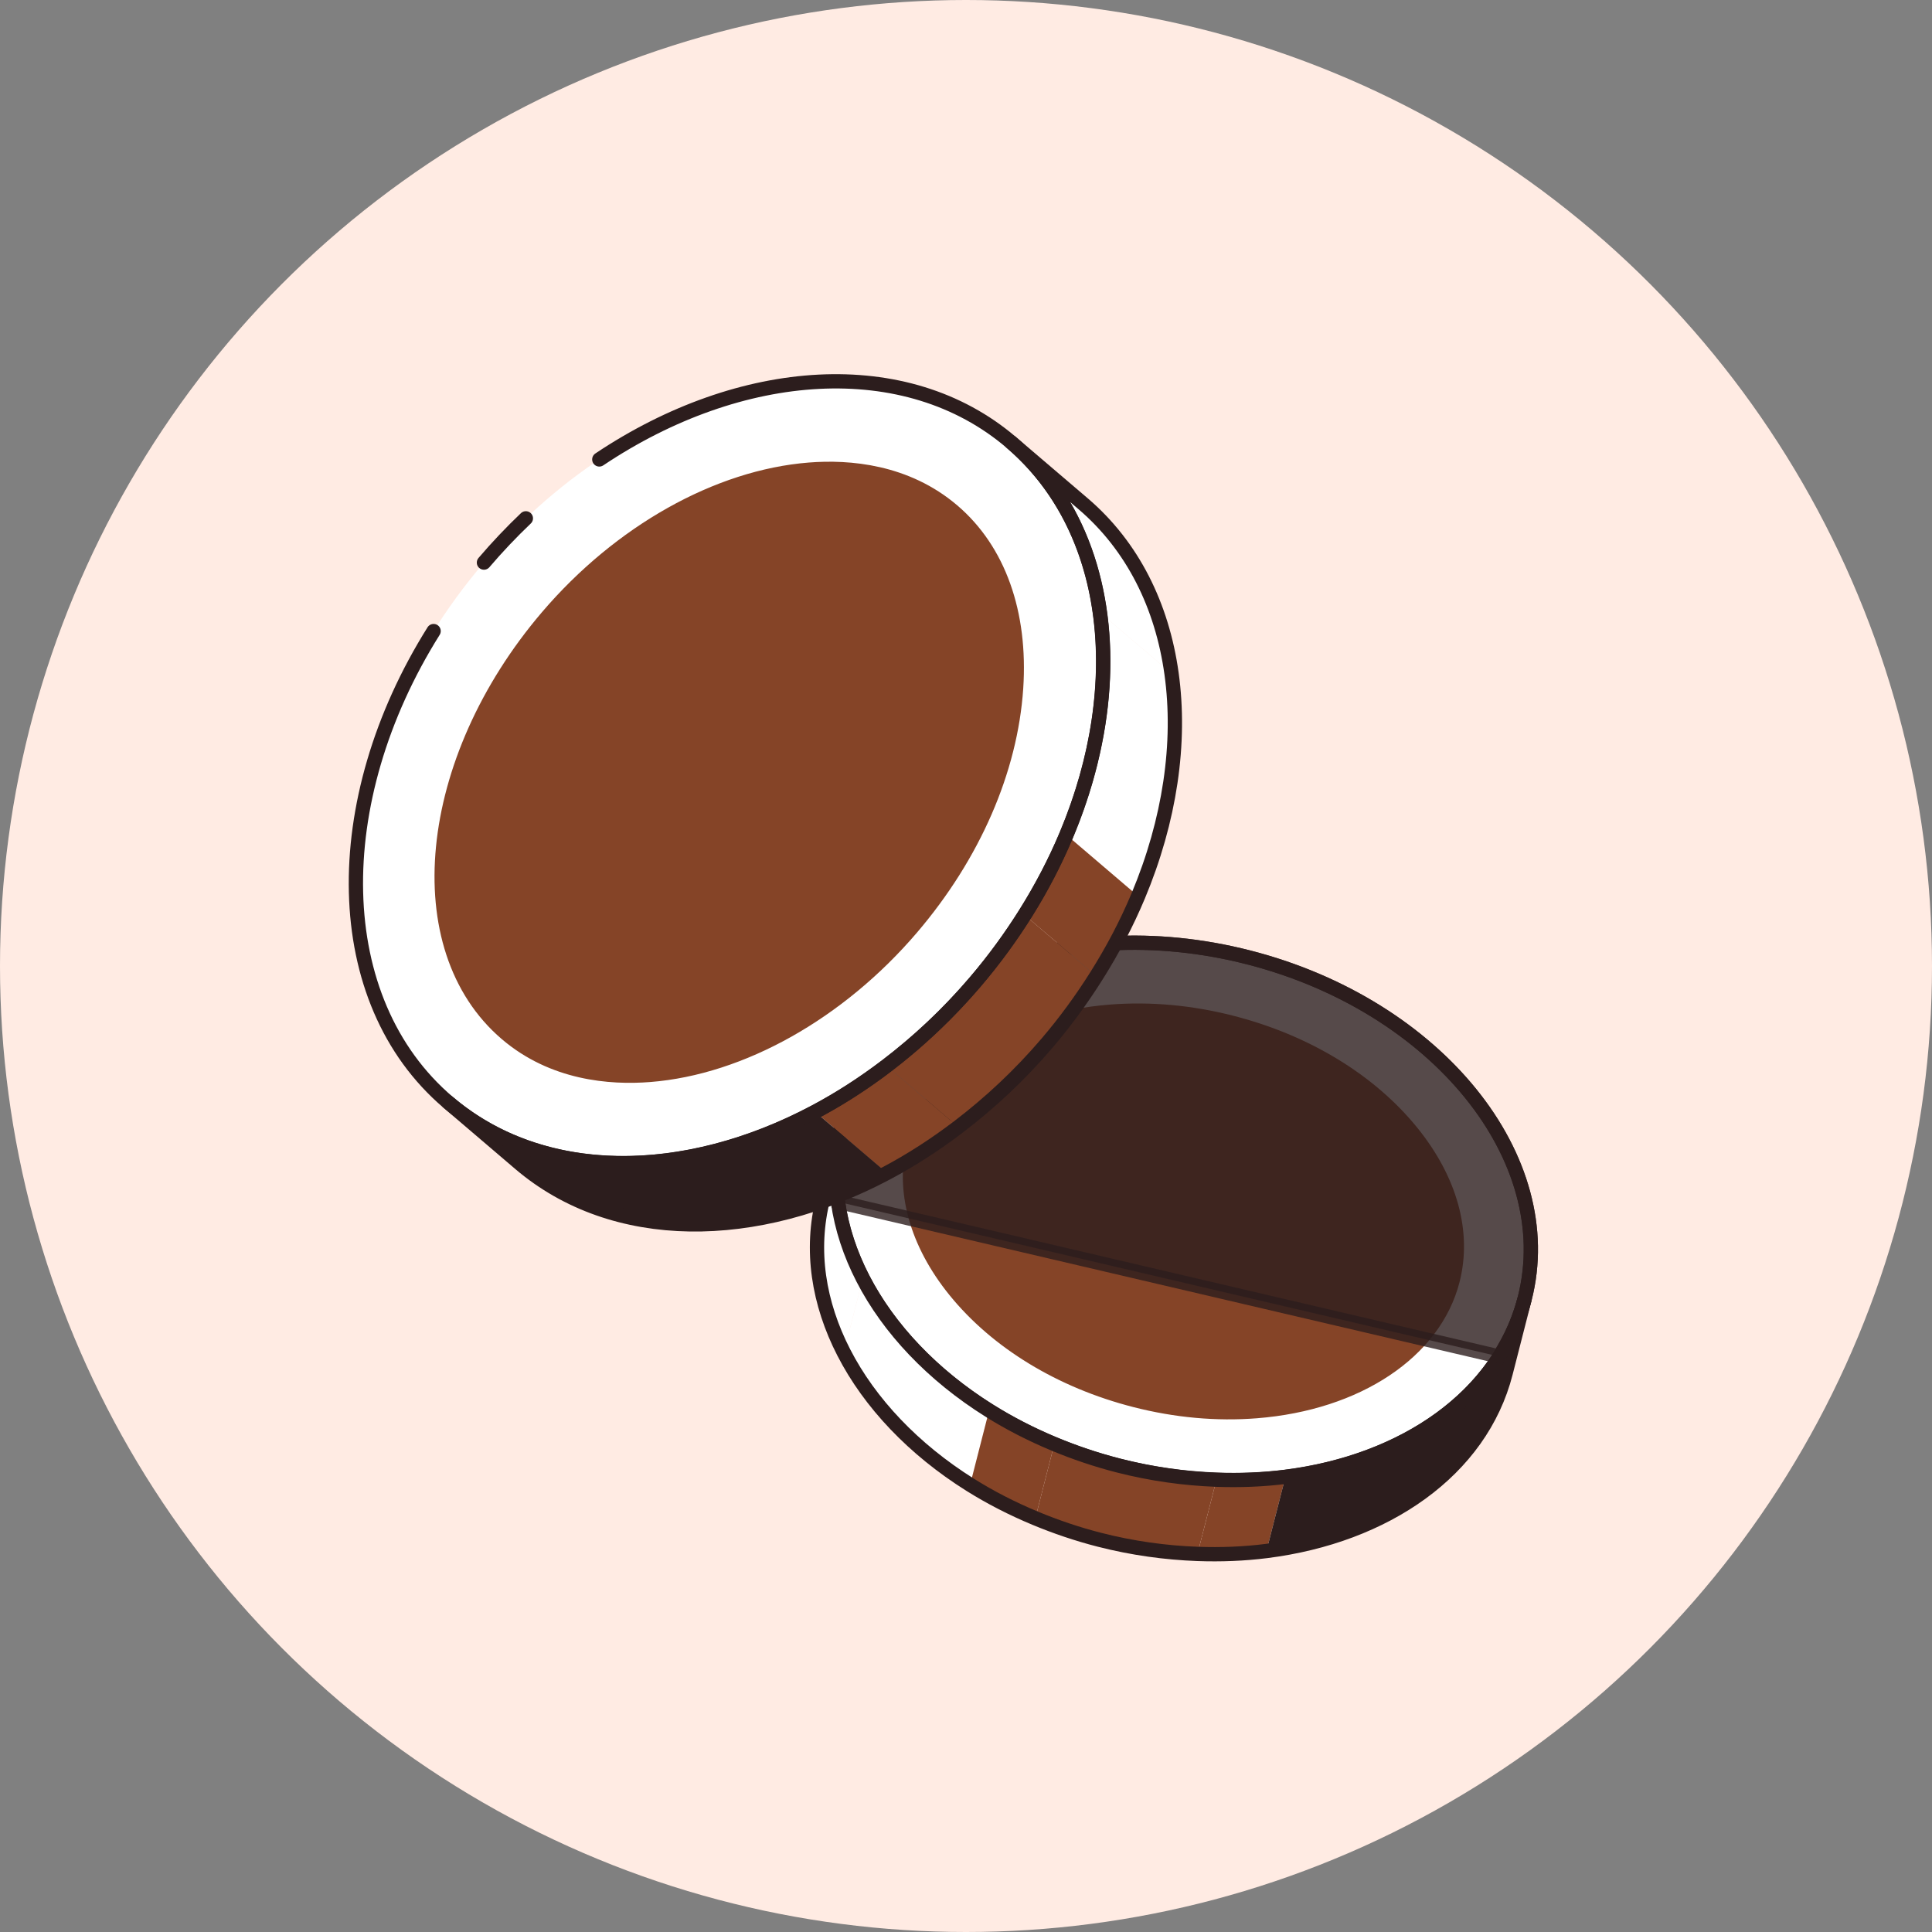 <svg width="76" height="76" viewBox="0 0 76 76" fill="none" xmlns="http://www.w3.org/2000/svg">
<rect x="0" y="0" width="76" height="76" fill="#808080" stroke="none"/>
<circle cx="38" cy="38" r="38" fill="#FFEBE3"/>
<path d="M59.976 51.09C61.389 45.57 56.524 39.557 49.11 37.66C41.696 35.763 34.541 38.7 33.129 44.22C31.716 49.74 36.581 55.753 43.995 57.65C51.409 59.547 58.564 56.61 59.976 51.09Z" fill="white" stroke="#2C1D1D" stroke-width="0.562" stroke-miterlimit="10"/>
<path d="M49.423 55.511C47.861 55.634 46.256 55.489 44.653 55.079C41.728 54.331 39.211 52.798 37.566 50.766C36.051 48.893 35.482 46.825 35.962 44.945C36.682 42.132 39.712 40.111 43.681 39.798C45.243 39.675 46.849 39.82 48.452 40.231C51.377 40.979 53.893 42.511 55.538 44.544C57.054 46.417 57.624 48.484 57.142 50.365C56.422 53.178 53.393 55.197 49.424 55.511H49.423Z" fill="#854427" stroke="#854427" stroke-width="0.562" stroke-miterlimit="10"/>
<path d="M43.995 57.65C45.299 57.984 46.594 58.16 47.853 58.207L47.106 61.127C45.847 61.08 44.552 60.904 43.247 60.57C42.368 60.345 41.528 60.058 40.727 59.725L41.474 56.805C42.275 57.138 43.116 57.425 43.995 57.65Z" fill="#854427"/>
<path d="M50.566 58.094L49.819 61.014C48.943 61.124 48.035 61.161 47.106 61.127L47.853 58.207C48.782 58.241 49.69 58.204 50.566 58.094Z" fill="#854427"/>
<path d="M59.976 51.09L59.229 54.01C58.248 57.841 54.499 60.424 49.819 61.013L50.566 58.093C55.246 57.504 58.996 54.921 59.976 51.09Z" fill="#2C1D1D"/>
<path d="M33.194 53.205L33.941 50.286C34.964 52.274 36.685 54.09 38.909 55.486L38.162 58.405C35.938 57.01 34.216 55.194 33.194 53.205Z" fill="white"/>
<path d="M32.381 47.14L33.129 44.22C32.608 46.252 32.945 48.35 33.941 50.286L33.193 53.206C32.198 51.27 31.861 49.172 32.381 47.14Z" fill="white"/>
<path d="M38.909 55.486C39.703 55.984 40.562 56.426 41.474 56.805L40.727 59.725C39.815 59.346 38.956 58.904 38.162 58.406L38.909 55.486Z" fill="#854427"/>
<path d="M40.727 59.725C39.815 59.346 38.956 58.904 38.162 58.406C35.938 57.01 34.216 55.194 33.194 53.206C32.198 51.27 31.861 49.172 32.382 47.14L33.129 44.22C32.609 46.252 32.945 48.35 33.941 50.286C34.964 52.275 36.685 54.09 38.909 55.486C39.703 55.984 40.562 56.426 41.474 56.805C42.276 57.138 43.116 57.425 43.995 57.65C45.3 57.984 46.594 58.16 47.853 58.207C48.782 58.241 49.69 58.204 50.566 58.094C55.246 57.504 58.996 54.922 59.976 51.09L59.229 54.01C58.249 57.841 54.499 60.424 49.819 61.013C48.943 61.124 48.035 61.161 47.106 61.127C45.847 61.08 44.553 60.904 43.248 60.57C42.369 60.345 41.528 60.058 40.727 59.725Z" stroke="#2C1D1D" stroke-width="0.562" stroke-miterlimit="10"/>
<path opacity="0.8" d="M59.976 51.09C61.389 45.57 56.524 39.557 49.11 37.66C41.696 35.763 34.541 38.7 33.129 44.22C32.87 45.232 32.826 46.26 32.966 47.277L58.972 53.362C59.417 52.663 59.767 51.909 59.976 51.09Z" fill="#2C1D1D" stroke="#2C1D1D" stroke-width="0.562" stroke-miterlimit="10"/>
<path d="M38.363 38.627C44.481 31.46 45.115 21.957 39.778 17.401C34.441 12.846 25.155 14.963 19.037 22.131C12.919 29.298 12.286 38.801 17.622 43.357C22.959 47.912 32.245 45.795 38.363 38.627Z" fill="white"/>
<path d="M25.559 42.284C23.998 42.407 21.753 42.226 19.922 40.663C15.971 37.291 16.695 29.934 21.534 24.263C24.385 20.923 28.237 18.759 31.839 18.475C33.4 18.352 35.645 18.533 37.477 20.096C39.282 21.637 40.167 24.112 39.971 27.066C39.755 30.297 38.296 33.646 35.864 36.496C33.014 39.836 29.161 42 25.559 42.284Z" fill="#854427" stroke="#854427" stroke-width="0.562" stroke-linecap="round" stroke-linejoin="round"/>
<path d="M38.363 38.627C37.287 39.889 36.108 40.984 34.874 41.924L37.697 44.333C38.931 43.394 40.109 42.298 41.186 41.037C41.911 40.187 42.554 39.302 43.124 38.399L40.302 35.989C39.731 36.893 39.089 37.777 38.363 38.627Z" fill="#854427"/>
<path d="M32.063 43.734L34.886 46.144C35.846 45.634 36.786 45.027 37.697 44.334L34.874 41.924C33.963 42.617 33.023 43.224 32.063 43.734Z" fill="#854427"/>
<path d="M17.622 43.357L20.445 45.767C24.15 48.929 29.756 48.869 34.886 46.144L32.063 43.734C26.933 46.46 21.327 46.519 17.622 43.357Z" fill="#2C1D1D"/>
<path d="M46.085 26.493L43.262 24.084C43.643 26.811 43.198 29.86 41.948 32.842L44.771 35.252C46.021 32.27 46.466 29.221 46.085 26.493Z" fill="white"/>
<path d="M42.601 19.811L39.778 17.401C41.743 19.078 42.892 21.429 43.262 24.084L46.085 26.493C45.715 23.838 44.565 21.488 42.601 19.811Z" fill="white"/>
<path d="M41.948 32.842C41.502 33.907 40.951 34.961 40.301 35.99L43.124 38.399C43.774 37.37 44.325 36.316 44.771 35.252L41.948 32.842Z" fill="#854427"/>
<path d="M43.124 38.399C43.774 37.37 44.325 36.316 44.771 35.252C46.021 32.27 46.466 29.221 46.085 26.493C45.715 23.838 44.566 21.488 42.601 19.811L39.778 17.401C41.743 19.078 42.892 21.429 43.263 24.084C43.643 26.811 43.199 29.86 41.948 32.842C41.502 33.907 40.951 34.961 40.302 35.99C39.731 36.893 39.089 37.778 38.363 38.627C37.287 39.889 36.108 40.984 34.874 41.924C33.964 42.617 33.023 43.224 32.063 43.734C26.933 46.46 21.327 46.519 17.623 43.357L20.446 45.767C24.15 48.929 29.756 48.869 34.886 46.144C35.846 45.634 36.786 45.027 37.697 44.334C38.931 43.394 40.11 42.298 41.186 41.037C41.912 40.187 42.554 39.303 43.124 38.399Z" stroke="#2C1D1D" stroke-width="0.562" stroke-linecap="round" stroke-linejoin="round"/>
<path d="M23.575 18.073C29.14 14.348 35.644 13.873 39.778 17.401C45.114 21.957 44.481 31.46 38.363 38.627C32.245 45.795 22.959 47.912 17.622 43.357C12.932 39.353 12.853 31.527 17.057 24.825" stroke="#2C1D1D" stroke-width="0.562" stroke-linecap="round" stroke-linejoin="round"/>
<path d="M19.037 22.131C19.565 21.513 20.116 20.932 20.686 20.39" stroke="#2C1D1D" stroke-width="0.562" stroke-linecap="round" stroke-linejoin="round"/>
</svg>
